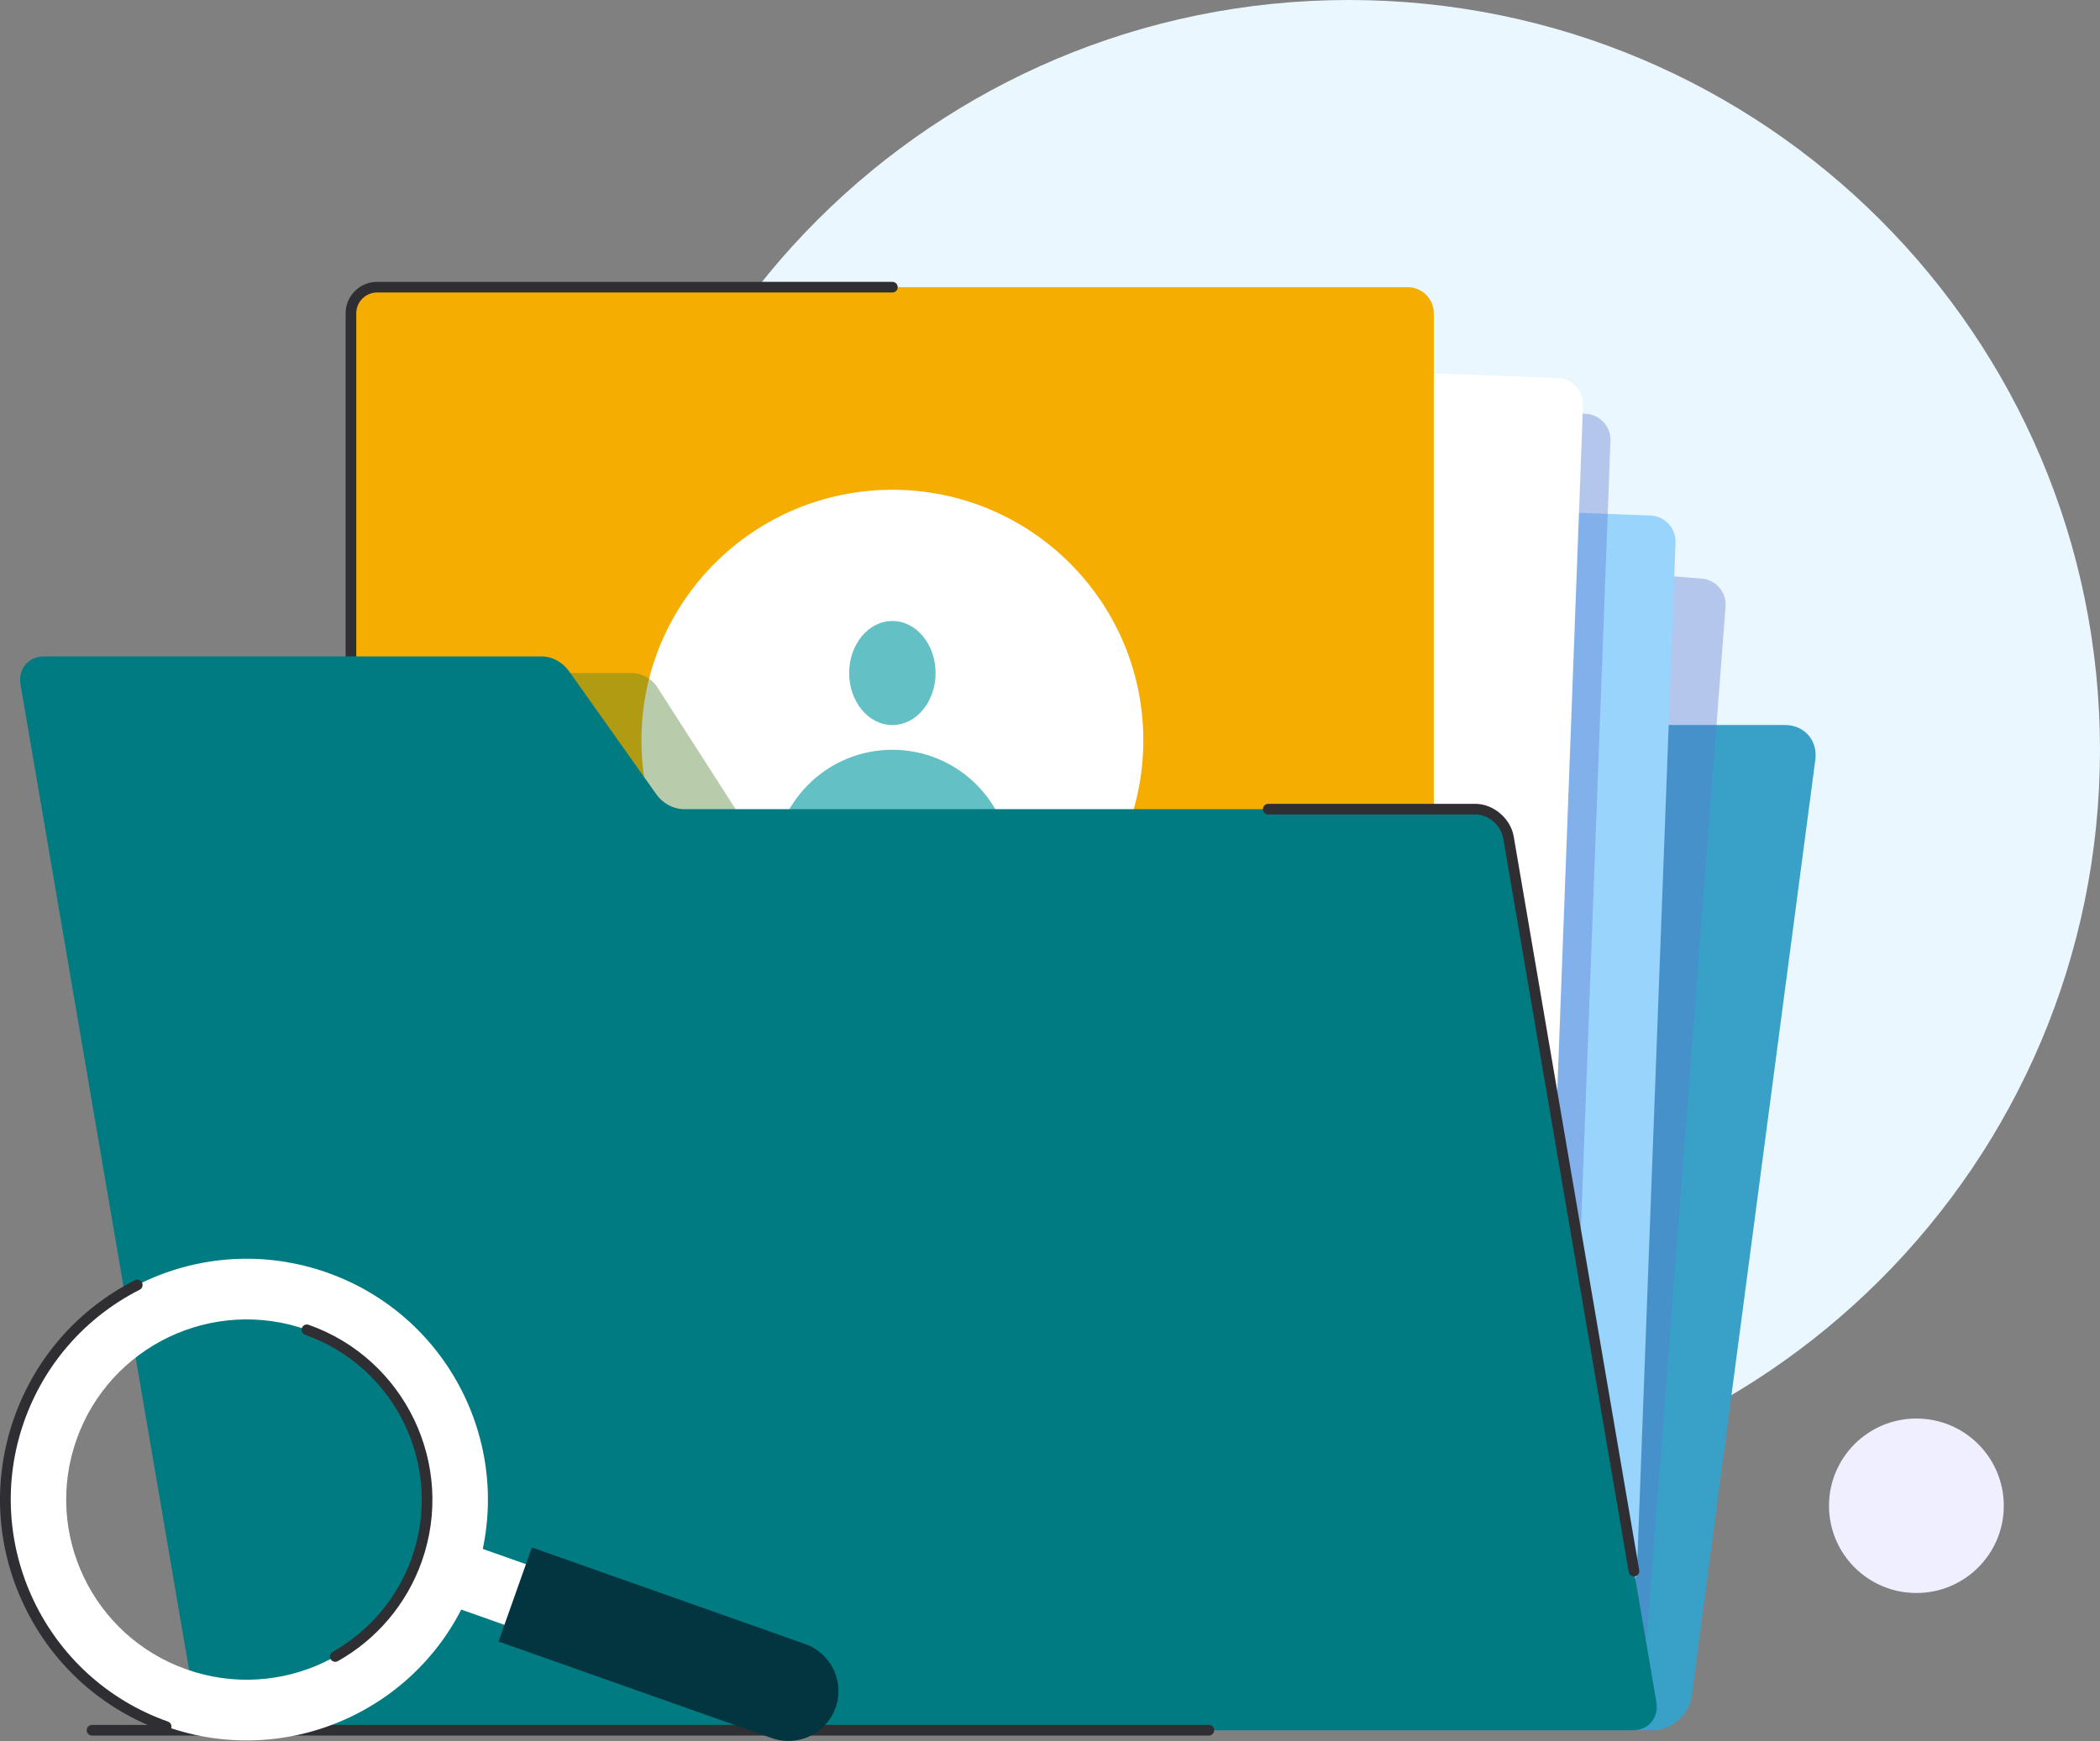 <svg xmlns="http://www.w3.org/2000/svg" width="603" height="500" viewBox="0 0 603 500" fill="none"><rect x="0" y="0" width="603" height="500" fill="#808080" stroke="none"/><g clip-path="url(#clip0_3191_40740)"><path d="M387.323 430.668C506.438 430.668 603 334.259 603 215.334C603 96.408 506.438 0 387.323 0C268.207 0 171.646 96.408 171.646 215.334C171.646 334.259 268.207 430.668 387.323 430.668Z" fill="#EAF7FF"></path><path d="M550.282 457.504C564.141 457.504 575.376 446.287 575.376 432.45C575.376 418.613 564.141 407.396 550.282 407.396C536.423 407.396 525.188 418.613 525.188 432.45C525.188 446.287 536.423 457.504 550.282 457.504Z" fill="#F0EFFF"></path><path d="M74.712 496.923H474.494C480.007 496.923 485.063 492.463 485.791 486.959L521.261 218.186C521.989 212.682 518.107 208.223 512.595 208.223H112.813C107.301 208.223 102.244 212.682 101.517 218.186L66.047 486.959C65.319 492.463 69.2 496.923 74.712 496.923Z" fill="#39A1C8"></path><g style="mix-blend-mode:multiply" opacity="0.38"><path d="M495.477 174.205L472.997 468.78C472.683 472.909 469.07 476.008 464.929 475.69L169.889 453.246C165.748 452.933 162.645 449.325 162.963 445.196L185.443 150.621C185.756 146.487 189.37 143.393 193.51 143.71L488.551 166.154C492.691 166.467 495.795 170.071 495.477 174.205Z" fill="#5C76CC"></path></g><path d="M481.115 155.836L470.045 451.058C469.89 455.196 466.398 458.432 462.249 458.273L166.56 447.221C162.411 447.066 159.17 443.579 159.325 439.441L170.395 144.219C170.55 140.077 174.042 136.845 178.191 137.004L473.88 148.057C478.029 148.211 481.27 151.694 481.115 155.836Z" fill="#98D4FC"></path><g style="mix-blend-mode:multiply" opacity="0.38"><path d="M462.429 126.605L451.358 421.828C451.203 425.966 447.711 429.202 443.562 429.043L147.874 417.99C143.725 417.836 140.483 414.349 140.638 410.211L151.709 114.989C151.863 110.846 155.356 107.615 159.504 107.773L455.193 118.826C459.342 118.981 462.583 122.463 462.429 126.605Z" fill="#5C76CC"></path></g><path d="M454.554 116.346L443.483 411.568C443.328 415.706 439.836 418.942 435.687 418.783L139.999 407.73C135.85 407.576 132.608 404.089 132.767 399.951L143.838 104.729C143.993 100.587 147.485 97.355 151.634 97.513L447.322 108.566C451.471 108.721 454.712 112.203 454.558 116.346H454.554Z" fill="white"></path><path d="M411.71 89.972V385.403C411.71 389.546 408.343 392.907 404.19 392.907H108.292C104.139 392.907 100.772 389.546 100.772 385.403V89.972C100.772 85.826 104.139 82.469 108.292 82.469H404.19C408.343 82.469 411.71 85.826 411.71 89.972Z" fill="#F4AD00"></path><path d="M256.241 284.545C296.037 284.545 328.298 252.335 328.298 212.602C328.298 172.87 296.037 140.66 256.241 140.66C216.446 140.66 184.185 172.87 184.185 212.602C184.185 252.335 216.446 284.545 256.241 284.545Z" fill="white"></path><path d="M256.241 208.231C263.094 208.231 268.65 201.541 268.65 193.29C268.65 185.039 263.094 178.35 256.241 178.35C249.388 178.35 243.832 185.039 243.832 193.29C243.832 201.541 249.388 208.231 256.241 208.231Z" fill="#63C0C4"></path><path d="M290.255 246.852C288.946 229.231 274.225 215.334 256.237 215.334C238.249 215.334 223.527 229.231 222.218 246.852H290.255Z" fill="#63C0C4"></path><path d="M100.773 214.127C99.928 214.127 99.242 213.443 99.242 212.599V89.973C99.242 84.996 103.303 80.945 108.293 80.945H256.242C257.086 80.945 257.772 81.63 257.772 82.474C257.772 83.317 257.086 84.002 256.242 84.002H108.293C104.989 84.002 102.299 86.683 102.299 89.977V212.603C102.299 213.447 101.614 214.132 100.769 214.132L100.773 214.127Z" fill="#2F2F33"></path><g style="mix-blend-mode:multiply" opacity="0.4"><path d="M411.71 235.895V385.404C411.71 389.546 408.343 392.908 404.19 392.908H108.292C104.139 392.908 100.772 389.546 100.772 385.404V193.291H181.269C183.097 193.291 184.883 193.884 186.372 194.932C187.325 195.596 188.149 196.444 188.789 197.437L210.826 231.749C212.465 234.3 215.355 235.895 218.345 235.895H411.71Z" fill="#4D7F2D"></path></g><path d="M188.467 228.119L163.411 192.785C161.546 190.154 158.518 188.518 155.531 188.518H12.63C8.147 188.518 5.132 192.146 5.897 196.623L12.016 232.387L55.871 488.817C56.637 493.294 60.89 496.922 65.374 496.922H468.882C473.365 496.922 476.381 493.294 475.615 488.817L433.144 240.492C432.379 236.016 428.125 232.387 423.642 232.387H196.346C193.356 232.387 190.328 230.746 188.467 228.119Z" fill="#007B81"></path><path d="M469.182 452.732C468.451 452.732 467.807 452.206 467.677 451.463L431.638 240.751C430.994 236.981 427.406 233.916 423.641 233.916H364.173C363.328 233.916 362.643 233.231 362.643 232.388C362.643 231.544 363.328 230.859 364.173 230.859H423.641C428.827 230.859 433.767 235.064 434.653 240.234L470.692 450.945C470.834 451.776 470.274 452.565 469.442 452.707C469.354 452.724 469.266 452.728 469.182 452.728V452.732Z" fill="#2F2F33"></path><path d="M347.122 498.447H26.419C25.575 498.447 24.889 497.762 24.889 496.919C24.889 496.075 25.575 495.391 26.419 495.391H347.122C347.967 495.391 348.653 496.075 348.653 496.919C348.653 497.762 347.967 498.447 347.122 498.447Z" fill="#2F2F33"></path><path d="M93.942 365.487C57.883 352.738 18.301 371.591 5.537 407.594C-7.232 443.596 11.652 483.115 47.711 495.859C83.771 508.607 123.352 489.754 136.117 453.751C148.885 417.749 130.002 378.231 93.942 365.487ZM53.537 479.432C26.566 469.899 12.438 440.335 21.986 413.406C31.538 386.473 61.149 372.372 88.121 381.909C115.097 391.447 129.22 421.006 119.668 447.939C110.12 474.868 80.513 488.969 53.537 479.432Z" fill="white"></path><path d="M154.154 450.333L133.374 442.986L127.195 460.408L147.975 467.755L154.154 450.333Z" fill="white"></path><path d="M221.608 499.173L143.144 471.439L152.725 444.418L231.189 472.153C238.663 474.796 242.578 482.984 239.93 490.446C237.283 497.908 229.081 501.816 221.608 499.173Z" fill="#033540"></path><path d="M96.26 477.269C95.725 477.269 95.206 476.99 94.926 476.493C94.512 475.758 94.771 474.827 95.507 474.413C106.097 468.463 114.164 458.88 118.225 447.43C127.477 421.337 113.742 392.587 87.607 383.351C86.812 383.071 86.394 382.198 86.674 381.405C86.954 380.612 87.828 380.194 88.627 380.474C116.352 390.274 130.923 420.769 121.107 448.449C116.799 460.596 108.238 470.764 97.004 477.073C96.766 477.207 96.511 477.269 96.256 477.269H96.26Z" fill="#2F2F33"></path><path d="M47.712 497.387C47.54 497.387 47.369 497.357 47.201 497.299C29.376 490.998 15.077 478.145 6.934 461.105C-1.209 444.064 -2.217 424.881 4.094 407.084C10.18 389.926 22.476 375.93 38.72 367.683C39.472 367.299 40.393 367.599 40.777 368.351C41.158 369.103 40.861 370.021 40.108 370.405C24.567 378.297 12.802 391.689 6.976 408.107C-5.487 443.258 13.011 481.979 48.218 494.426C49.012 494.706 49.431 495.579 49.15 496.376C48.929 497.003 48.339 497.395 47.707 497.395L47.712 497.387Z" fill="#2F2F33"></path></g><defs><clipPath id="clip0_3191_40740"><rect width="603" height="500" fill="white"></rect></clipPath></defs></svg>